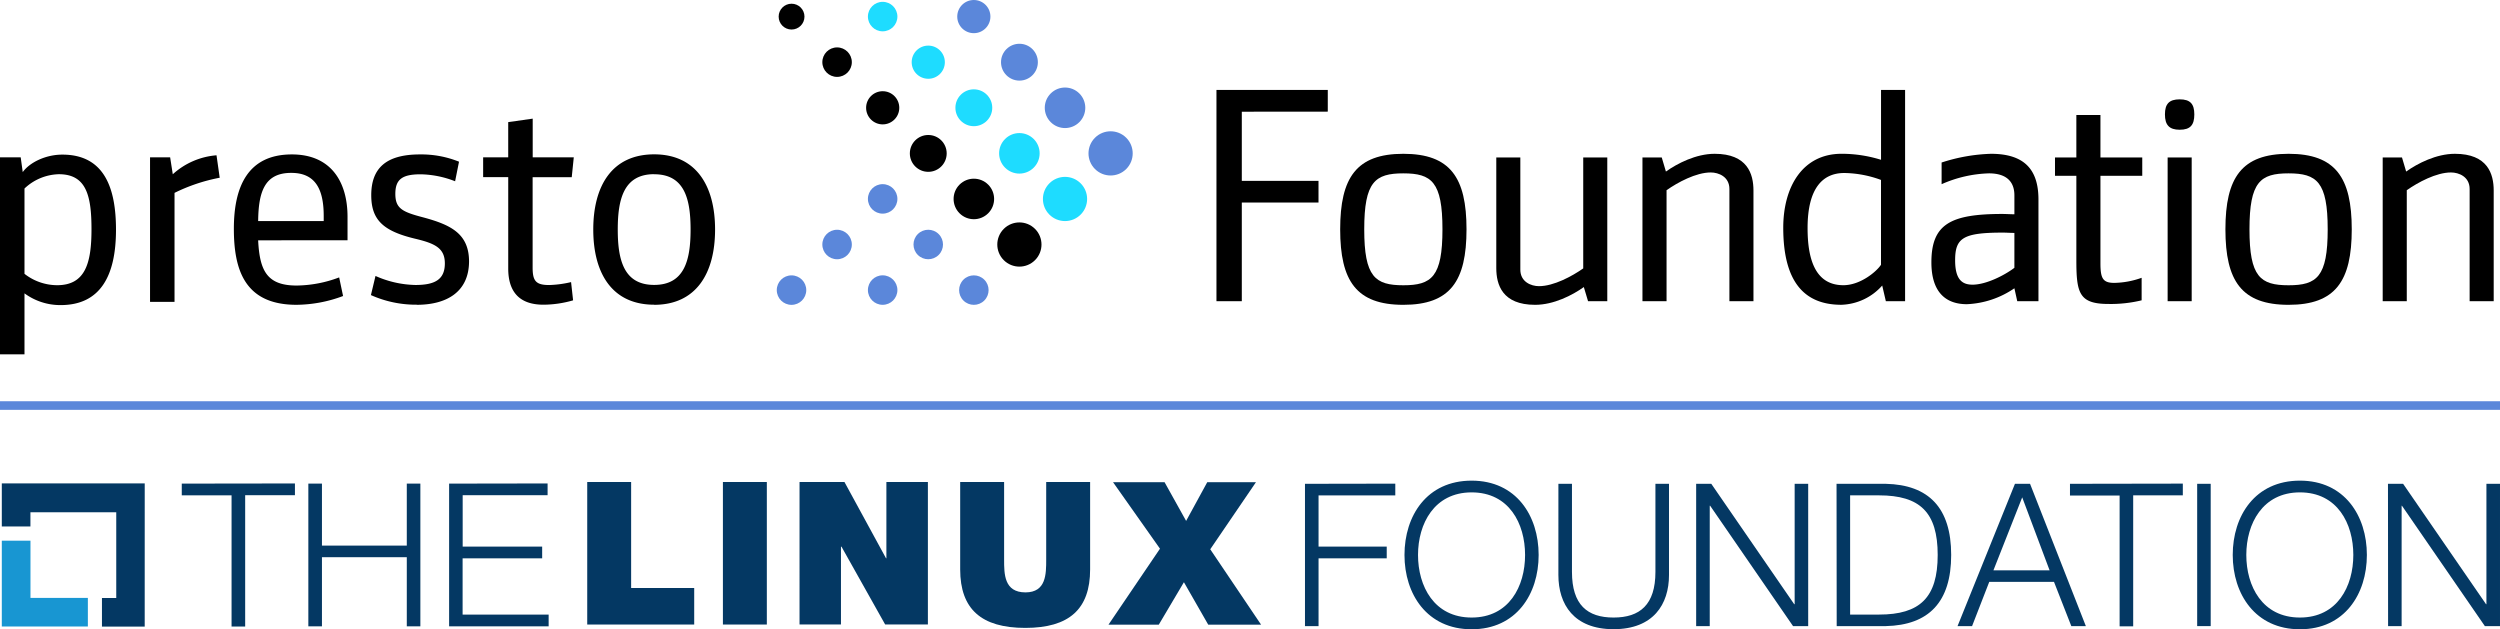 <svg data-name="Layer 2" xmlns="http://www.w3.org/2000/svg" width="567.639" height="142.88" viewBox="0 0 567.639 142.88"><g data-name="Layer 1"><path data-name="Path 260" d="M13.766 69.273a13.712 13.712 0 01-8.206-2.666v13.839H0V35.72h4.7l.462 3.357c1.519-2.123 5.1-3.97 9-3.97 9.663 0 12.176 7.807 12.176 17.07-.005 10.276-3.438 17.096-12.572 17.096zm-8.206-7.1a12.1 12.1 0 007.407 2.584c6.421 0 7.807-5.027 7.807-12.7s-1.19-12.5-7.407-12.5a11.732 11.732 0 00-7.807 3.25zm44.325-21.817a39.752 39.752 0 00-10.258 3.437v24.743h-5.56V35.729h4.565l.6 3.837a16.7 16.7 0 019.929-4.307zm8.73 14.21c.337 6.963 2.052 10.267 8.739 10.267a28.038 28.038 0 009.654-1.847l.888 4.227a30.693 30.693 0 01-10.586 1.994c-11.838 0-14.21-8.078-14.21-17.27 0-9.467 3.108-16.874 13.171-16.874 8.934 0 12.638 6.288 12.638 14.157v5.329zm0-4.37H73.5v-1.172c0-6.092-1.918-9.769-7.345-9.769-6.146-.027-7.469 4.405-7.54 10.959zm36 18.988A24.974 24.974 0 0184.22 67l1.039-4.343a23.3 23.3 0 009.068 2.05c4.361 0 6.679-1.2 6.679-4.9 0-3.552-2.38-4.565-6.812-5.622-7.158-1.723-9.9-4.236-9.9-9.858 0-6.155 3.375-9.263 11.048-9.263a22.834 22.834 0 018.881 1.652l-.888 4.441a22.452 22.452 0 00-7.807-1.581c-4.174 0-5.764 1.119-5.764 4.441s1.59 4.1 6.288 5.329c6.419 1.721 10.448 3.773 10.448 10.061-.053 6.883-5.08 9.8-11.892 9.8zm35.525-.995a24.441 24.441 0 01-6.75.995c-5.622 0-7.993-3.108-7.993-8.206V40.223H109.7v-4.5h5.693v-7.996l5.56-.79v8.792h9.325l-.462 4.5h-8.881v20.519c0 3.037.728 3.97 3.766 3.97a24.343 24.343 0 004.965-.666l.462 4.165zm18.393.995c-9.529 0-13.828-7.1-13.828-17.07s4.3-17.07 13.828-17.07 13.828 7.149 13.828 17.07-4.276 17.093-13.833 17.093zm0-29.636c-6.883 0-8.268 5.622-8.268 12.567s1.385 12.576 8.268 12.576 8.268-5.631 8.268-12.576-1.377-12.549-8.268-12.549z"/><circle data-name="Ellipse 222" cx="3.766" cy="3.766" r="3.766" transform="translate(217.348)" fill="#5b87da"/><circle data-name="Ellipse 223" cx="4.183" cy="4.183" r="4.183" transform="translate(227.286 9.938)" fill="#5b87da"/><circle data-name="Ellipse 224" cx="4.6" cy="4.6" r="4.6" transform="rotate(-45 147.203 -271.814)" fill="#5b87da"/><circle data-name="Ellipse 225" cx="5.018" cy="5.018" r="5.018" transform="rotate(-45 164.577 -278.413)" fill="#5b87da"/><circle data-name="Ellipse 226" cx="3.348" cy="3.348" r="3.348" transform="translate(197.064 .417)" fill="#1edcff"/><circle data-name="Ellipse 227" cx="3.766" cy="3.766" r="3.766" transform="translate(207.002 10.355)" fill="#1edcff"/><circle data-name="Ellipse 228" cx="4.183" cy="4.183" r="4.183" transform="translate(216.931 20.285)" fill="#1edcff"/><circle data-name="Ellipse 229" cx="4.6" cy="4.6" r="4.6" transform="rotate(-45 154.502 -254.132)" fill="#1edcff"/><circle data-name="Ellipse 230" cx="5.018" cy="5.018" r="5.018" transform="rotate(-45 171.894 -260.746)" fill="#1edcff"/><circle data-name="Ellipse 231" cx="2.931" cy="2.931" r="2.931" transform="translate(176.797 .844)"/><circle data-name="Ellipse 232" cx="3.348" cy="3.348" r="3.348" transform="translate(186.717 10.764)"/><circle data-name="Ellipse 233" cx="3.766" cy="3.766" r="3.766" transform="translate(196.655 20.711)"/><circle data-name="Ellipse 234" cx="4.183" cy="4.183" r="4.183" transform="translate(206.585 30.649)"/><circle data-name="Ellipse 235" cx="4.6" cy="4.6" r="4.6" transform="rotate(-45 161.836 -236.476)"/><circle data-name="Ellipse 236" cx="5.018" cy="5.018" r="5.018" transform="rotate(-45 179.2 -243.07)"/><circle data-name="Ellipse 237" cx="3.348" cy="3.348" r="3.348" transform="translate(197.064 41.812)" fill="#5b87da"/><circle data-name="Ellipse 238" cx="3.348" cy="3.348" r="3.348" transform="translate(186.717 52.168)" fill="#5b87da"/><circle data-name="Ellipse 239" cx="3.348" cy="3.348" r="3.348" transform="translate(176.371 62.523)" fill="#5b87da"/><circle data-name="Ellipse 240" cx="3.348" cy="3.348" r="3.348" transform="translate(197.064 62.514)" fill="#5b87da"/><circle data-name="Ellipse 241" cx="3.348" cy="3.348" r="3.348" transform="rotate(-45 187.703 -228.264)" fill="#5b87da"/><circle data-name="Ellipse 242" cx="3.348" cy="3.348" r="3.348" transform="rotate(-45 170.026 -220.942)" fill="#5b87da"/><path data-name="Path 261" d="M281.959 25.365v15.7h17.416v4.92h-17.416v22.4h-5.755V20.427h25.276v4.92z"/><path data-name="Path 262" d="M318.638 69.211c-10.657 0-14.343-5.4-14.343-17.141s3.686-17.15 14.343-17.15 14.343 5.4 14.343 17.15-3.686 17.141-14.343 17.141zm0-29.85c-6.421 0-8.881 1.909-8.881 12.709s2.46 12.7 8.881 12.7 8.881-1.909 8.881-12.7-2.469-12.708-8.881-12.708z"/><path data-name="Path 263" d="M360.575 68.385l-.959-3.206c-2.593 1.847-6.83 4.032-11.066 4.032-7.442 0-8.81-4.574-8.81-8.331V35.747h5.46v25.471c0 2.8 2.46 3.757 4.236 3.757 3.348 0 7.513-2.256 10.045-4.032V35.747h5.462v32.638z"/><path data-name="Path 264" d="M392.672 68.385V42.914c0-2.8-2.46-3.757-4.236-3.757-3.348 0-7.513 2.256-10.036 4.032v25.2h-5.471V35.747h4.378l.95 3.206c2.6-1.847 6.83-4.032 11.066-4.032 7.442 0 8.81 4.574 8.81 8.331v25.133z"/><path data-name="Path 265" d="M428.192 68.385l-.826-3.552a12.913 12.913 0 01-9.281 4.37c-8.615 0-13.188-5.462-13.188-17.487 0-9.29 4.37-16.8 13.251-16.8a30.063 30.063 0 018.952 1.368V20.427h5.462v47.958zm-1.1-27.531a24.867 24.867 0 00-8.339-1.572c-4.778 0-8.331 3.277-8.331 12.5 0 6.483 1.439 12.975 8.126 12.975 3.9 0 7.585-3.144 8.544-4.645z"/><path data-name="Path 266" d="M458.028 68.385l-.648-2.931a20.56 20.56 0 01-10.791 3.615c-4.982 0-8.055-2.931-8.055-9.494 0-8.668 4.3-10.995 16.119-10.995.888 0 1.776.071 2.727.071v-4.307c0-2.318-1.021-4.982-5.8-4.982a28.42 28.42 0 00-10.728 2.46v-4.921a39.815 39.815 0 0111.2-1.98c7.5 0 10.791 3.481 10.791 10.382v23.082zm-.648-15.5c-.95 0-1.776-.071-2.593-.071-9.085 0-10.862 1.226-10.862 6.288 0 4.441 1.643 5.533 3.961 5.533 3.073 0 7.247-2.123 9.494-3.828z"/><path data-name="Path 267" d="M476.918 39.911v19.877c0 3.41.542 4.441 3.135 4.441a19.2 19.2 0 006.217-1.155v5.116a29.7 29.7 0 01-7.513.826c-6.688 0-7.309-2.46-7.309-9.974V39.911h-4.85v-4.164h4.849v-9.636h5.471v9.636h9.494v4.164z"/><path data-name="Path 268" d="M494.911 29.458c-2.389 0-3.348-1.092-3.348-3.481s.959-3.419 3.348-3.419 3.322 1.03 3.322 3.419-.888 3.481-3.322 3.481zm-2.738 38.927V35.747h5.462v32.638z"/><path data-name="Path 269" d="M519.636 69.211c-10.657 0-14.343-5.4-14.343-17.141s3.686-17.15 14.343-17.15 14.343 5.4 14.343 17.15-3.694 17.141-14.343 17.141zm0-29.85c-6.421 0-8.881 1.909-8.881 12.709s2.46 12.7 8.881 12.7 8.881-1.909 8.881-12.7-2.469-12.708-8.881-12.708z"/><path data-name="Path 270" d="M560.744 68.385V42.914c0-2.8-2.46-3.757-4.236-3.757-3.348 0-7.513 2.256-10.036 4.032v25.2h-5.468V35.747h4.378l.95 3.206c2.6-1.847 6.83-4.032 11.066-4.032 7.442 0 8.81 4.574 8.81 8.331v25.133z"/><path d="M41.271 109.807v2.664h11.306v29.779h3.091v-29.815h11.3v-2.664zm51.093 0v14.068H73.101v-14.068H70.01v32.407h3.091v-15.7h19.263v15.7h3.082v-32.407zm9.609 0v32.407h22.6v-2.664h-19.536v-12.772h18.064v-2.664h-18.048v-11.679h19.281v-2.664zm194.329.044v32.314h3.082v-15.387h15.48v-2.664h-15.48v-11.635h17.425v-2.664zm37.843 30.365c8.508 0 12.132-7.1 12.132-14.21s-3.623-14.21-12.132-14.21-12.176 7.149-12.176 14.21 3.624 14.21 12.176 14.21m0-31.084c10.142 0 15.213 7.993 15.213 16.874s-5.071 16.874-15.213 16.874-15.249-7.993-15.249-16.874 5.062-16.874 15.249-16.874m19.698.719h3.08v20c0 7.469 3.481 10.364 9.45 10.364s9.5-2.9 9.5-10.364v-20h3.082v20.7c0 6.652-3.552 12.309-12.585 12.309s-12.531-5.657-12.531-12.309zm31.279 0h3.437l18.828 27.336h.1v-27.336h3.073v32.31h-3.437l-18.828-27.336h-.089v27.336h-3.084zm34.957 29.69h6.563c9.281 0 13.322-3.846 13.322-13.535s-4.023-13.535-13.322-13.535h-6.563zm-3.082-29.69h11.181c9.769.222 14.849 5.471 14.849 16.155s-5.07 15.933-14.849 16.155h-11.145zm35.622 19.645h12.753l-6.217-16.572zm4.887-19.645h3.428l12.672 32.31h-3.3l-3.934-10.045h-14.7l-3.902 10.045h-3.3z" fill="#043863"/><path data-name="path4" d="M470 109.851v2.664h11.27v29.7h3.082v-29.748h11.27v-2.66z" fill="#043863"/><path d="M498.881 109.851h3.07v32.31h-3.07z" fill="#043863"/><path data-name="path12" d="M522.212 140.216c8.508 0 12.123-7.1 12.123-14.21s-3.615-14.21-12.123-14.21-12.176 7.149-12.176 14.21 3.615 14.21 12.176 14.21m0-31.084c10.133 0 15.2 7.993 15.2 16.874s-5.071 16.874-15.2 16.874-15.258-7.993-15.258-16.874 5.071-16.874 15.258-16.874" fill="#043863"/><path data-name="path16" d="M542.203 109.851h3.437l18.828 27.336h.089v-27.336h3.082v32.31h-3.437l-18.828-27.336h-.071v27.336h-3.073z" fill="#043863"/><path d="M133.333 109.442h9.97v24.07h14.32v8.286h-24.29zm30.808 0h9.974v32.363h-9.974zm17.399 0h10.2l9.432 17.309h.089v-17.309h9.423v32.354h-9.7l-9.92-17.673h-.115v17.673h-9.409zm65.978 19.849c0 9.023-4.76 13.277-14.725 13.277s-14.778-4.256-14.778-13.277v-19.849h9.974v17.629c0 3.259 0 7.434 4.849 7.434 4.707 0 4.707-4.174 4.707-7.434v-17.629h9.974zm15.861-4.706l-10.657-15.1h11.7l4.894 8.792 4.8-8.792h11.057l-10.38 15.233 11.546 17.123h-12l-5.524-9.645-5.711 9.645h-11.421z" fill="#043863"/><path d="M6.919 135.757v-12.993H.409v19.485h19.54v-6.492z" fill="#1896d2"/><path d="M32.861 109.762H.409v9.769h6.5v-3.215h19.486v19.467h-3.246v6.489h9.707z" fill="#043863"/><path data-name="Rectangle 31" fill="#5b87da" d="M0 91.103h567.639v1.954H0z"/></g></svg>